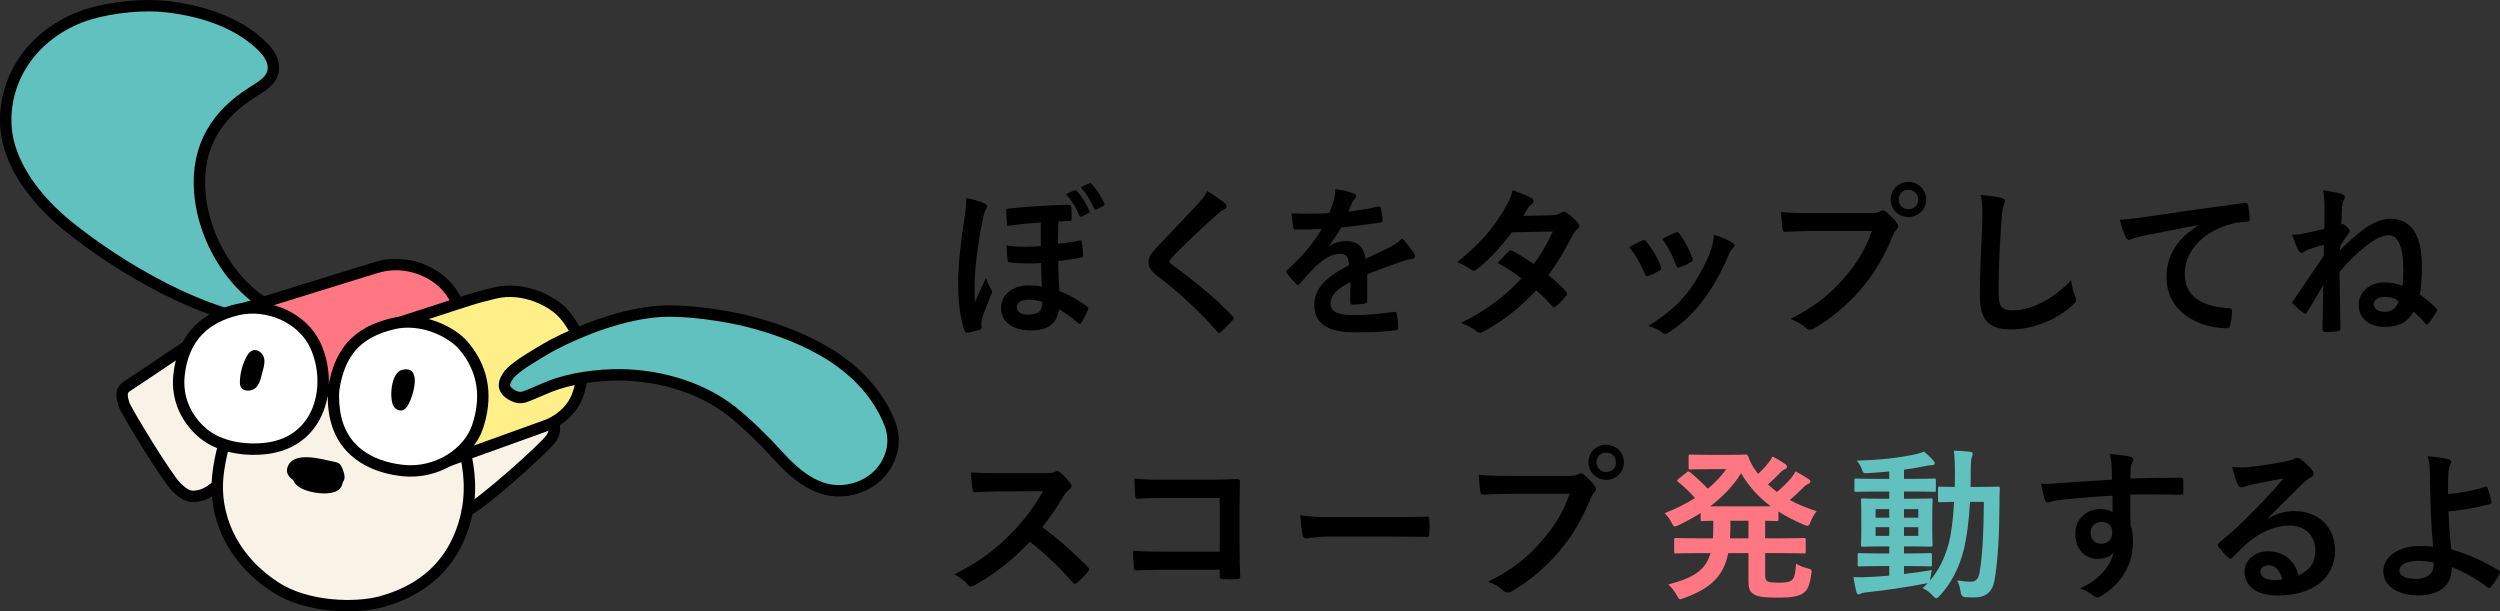 <?xml version="1.0" encoding="UTF-8"?>
<svg xmlns="http://www.w3.org/2000/svg" width="228.294" height="55.826" version="1.1" viewBox="0 0 228.294 55.826">
  <rect x="0" y="0" width="228.294" height="55.826" fill="#333333" stroke="none"/>
  <!-- Generator: Adobe Illustrator 28.7.4, SVG Export Plug-In . SVG Version: 1.2.0 Build 166)  -->
  <g>
    <g id="_レイヤー_1" data-name="レイヤー_1">
      <g>
        <path d="M19.839,44.353c-.038,3.253,1.524,6.793,5.294,9.257,2.912,1.904,7.39,1.962,9.646,1.348,4.721-1.285,6.88-4.295,7.737-7.61.064-.247.118-.493.164-.737,1.188-.468,7.168-5.806,7.669-6.597.501-.791.31-1.343-.347-2.354-.657-1.01-5.536-6.473-6.327-6.973s-1.741-.297-1.741-.297c0,0-.618-.807-3.029-2.513-2.411-1.705-8.148-2.204-10.951-1.455-2.803.749-5.787,2.858-5.787,2.858,0,0-.721-.03-1.395.078-.674.108-8.442,5.472-9.159,5.905-.717.432-.423,1.197-.289,1.676s3.865,6.646,4.798,7.561c.933.915,1.396.911,2.143.746.747-.165,1.574-.893,1.574-.893Z" fill="#f9f2e7"/>
        <g>
          <path d="M31.454,43.708c.045-.268-.047-.538-.138-.795-.075-.209-.157-.43-.332-.568-.146-.115-.337-.154-.519-.19-1.02-.2-3.637-1.013-4.192.46-.198.527.053.922.496,1.216.357.996,2.237,1.282,3.091,1.219.46-.034.966-.132,1.24-.502.108-.146.166-.317.198-.497.074-.104.134-.217.155-.345Z"/>
          <g>
            <path d="M42.68,46.611c1.188-.468,7.168-5.806,7.669-6.597.501-.791.31-1.343-.347-2.354-.657-1.01-5.536-6.473-6.327-6.973s-1.741-.297-1.741-.297c0,0-.618-.807-3.029-2.513-2.411-1.705-8.148-2.204-10.951-1.455-2.803.749-5.787,2.858-5.787,2.858,0,0-.721-.03-1.395.078-.674.108-8.442,5.472-9.159,5.905-.717.432-.423,1.197-.289,1.676s3.865,6.646,4.798,7.561c.933.915,1.396.911,2.143.746.747-.165,1.574-.893,1.574-.893" fill="none" stroke="#000" stroke-linecap="round" stroke-linejoin="round" stroke-width="1.041"/>
            <path d="M21.924,36.567s-1.623,3.279-2.023,6.787c-.4,3.508,1.071,7.538,5.231,10.257,2.912,1.904,7.39,1.962,9.646,1.348,4.721-1.285,6.88-4.295,7.737-7.61,1.22-4.718-1.114-8.984-1.114-8.984" fill="none" stroke="#000" stroke-linecap="round" stroke-linejoin="round" stroke-width="1.041"/>
          </g>
        </g>
        <g>
          <path d="M25.473,29.568c-6.602-.305-14.812-5.276-19.414-9.044-2.365-1.936-4.632-4.671-5.32-7.649-.576-2.492.012-5.2,1.45-7.315,1.438-2.115,3.683-3.636,6.144-4.332,2.051-.58,4.793-.866,6.91-.619,3.872.452,6.943,1.766,8.889,3.801.541.566.966,1.348.803,2.113-.193.913-1.137,1.419-1.923,1.921-3.113,1.99-5.107,4.813-4.766,9.132.367,4.647,3.534,9.492,7.522,10.894l-.294,1.098Z" fill="#61c1be" stroke="#000" stroke-linecap="round" stroke-linejoin="round" stroke-width="1.041"/>
          <path d="M19.84,28.923l13.385-4.147c.446-.113.948-.312,1.549-.458,2.669-.644,5.764.693,6.885,3.151.467,1.023.699,2.182.668,3.322l-12.892,5.081-9.596-6.949Z" fill="#ff7782" stroke="#000" stroke-linecap="round" stroke-linejoin="round" stroke-width="1.041"/>
          <path d="M50.079,38.786c1.303-.573,2.295-1.555,2.718-2.837.796-2.414.679-4.932-1.259-7.222-1.058-1.251-3.762-2.593-6.333-1.97-.895.217-1.599.389-2.307.622l-.003-.004-9.151,2.967,7.17,11.746,9.164-3.302Z" fill="#ffef89" stroke="#000" stroke-linecap="round" stroke-linejoin="round" stroke-width="1.041"/>
          <path d="M24.334,40.946c-1.602.199-3.806.02-5.449-1.115-.563-.389-2.884-2.246-2.537-5.574.374-3.589,2.516-5.302,5.295-5.972,2.779-.67,6.001.722,7.168,3.28,1.634,3.58.502,8.762-4.478,9.381Z" fill="#fff" stroke="#000" stroke-linecap="round" stroke-linejoin="round" stroke-width="1.041"/>
          <path d="M30.473,35.556c.522-3.426,2.158-5.209,5.396-5.995,2.624-.637,5.384.734,6.465,2.011,1.978,2.337,2.097,4.908,1.285,7.372-.812,2.464-3.731,4.334-6.779,4.028-2.356-.236-5.349-1.332-6.173-4.749-.197-.819-.272-1.829-.194-2.667Z" fill="#fff" stroke="#000" stroke-linecap="round" stroke-linejoin="round" stroke-width="1.041"/>
          <path d="M22.901,32.09c-.18.122-.294.305-.391.487-.374.7-.58,1.473-.603,2.257-.006.189.003.39.114.555.253.374.915.358,1.268.076.353-.282.477-.721.584-1.135.052-.201.104-.401.156-.602.093-.357.185-.735.064-1.093-.155-.459-.683-.892-1.192-.545Z"/>
          <path d="M35.938,37.091c.162.274.528.474.838.369.174-.059.298-.199.403-.339.48-.645,1.517-3.847-.48-3.34-1.008.256-1.166,2.623-.761,3.31Z"/>
          <path d="M60.395,28.425c2.364-.13,5.95.409,8.013.943,5.285,1.369,10.693,3.985,12.821,9.229.353.869.433,1.843.169,2.743-.869,2.959-4.037,3.996-6.3,3.239-1.604-.537-2.817-1.611-4.211-3.154-1.059-1.171-2.705-2.786-4.016-3.828-2.717-2.16-6.285-3.2-9.592-3.353-1.701-.079-4.206.097-6.397.801-.865.278-1.713.702-2.559,1.034-.488.192-.911.418-1.678-.07-.908-.578-.587-1.228-.146-1.831.158-.216.774-.72,1.264-1.044.703-.465,2.203-1.371,2.763-1.663,2.584-1.349,6.452-2.858,9.87-3.046Z" fill="#61c1be" stroke="#000" stroke-linecap="round" stroke-linejoin="round" stroke-width="1.041"/>
        </g>
      </g>
      <g>
        <path d="M89.884,18.561c.181.075.255.149.255.285,0,.06-.029.135-.09.21-.09.149-.18.404-.315,1.034-.495,2.46-.735,4.59-.735,5.896,0,.33,0,1.095.016,1.619.329-.72.614-1.319,1.02-2.234.12.39.3.765.45,1.005.09.135.12.195.12.27,0,.075-.03.136-.091.256-.164.42-.524,1.26-.795,2.01-.06.225-.104.435-.104.66,0,.074,0,.149.015.315,0,.12-.029.18-.18.226-.3.119-.87.239-1.05.27-.21.015-.285-.075-.315-.18-.42-1.215-.585-2.565-.585-4.5,0-1.485.285-4.05.54-5.564.165-1.035.195-1.516.195-2.056.644.136,1.17.271,1.649.48ZM95.044,20.316c-1.29.09-1.98.165-3.075.3-.045-.54-.074-.945-.09-1.395,0-.136.09-.165.255-.181,1.26-.135,2.835-.239,3.78-.285.615-.029,1.29-.06,1.62-.06.255,0,.284.09.3.255.03.345.045.675.03,1.02,0,.149-.06.21-.165.21-.315,0-.66.029-1.051.045-.015.644-.029,1.364-.045,2.04.69-.075,1.44-.181,1.995-.315.135-.03.165.015.18.135.075.36.105.795.136,1.26,0,.105-.06.136-.165.165-.63.15-1.44.24-2.115.33.015,1.02.045,1.875.105,2.745.869.315,1.92.915,2.55,1.425.12.09.12.165.06.3-.135.33-.375.795-.615,1.17-.045.075-.09.12-.135.12s-.09-.045-.165-.104c-.615-.556-1.095-.885-1.725-1.245-.195,1.305-.99,1.92-2.61,1.92-1.665,0-2.685-.825-2.685-2.025,0-1.244,1.05-2.085,2.505-2.085.405,0,.84.03,1.215.105-.03-.765-.045-1.275-.06-2.144-1.215.074-2.025.029-2.865-.06-.135-.015-.18-.06-.195-.18-.045-.391-.09-.96-.09-1.365.556.09,1.125.12,1.71.12.465,0,.93-.015,1.41-.06v-2.16ZM93.888,27.365c-.63,0-1.034.285-1.034.69,0,.45.404.675,1.065.675.495,0,.885-.135,1.08-.375.12-.164.18-.404.18-.779-.465-.15-.825-.21-1.29-.21ZM98.119,17.375c.074-.029.135-.029.21.06.404.435.84,1.109,1.154,1.815.045.105.03.165-.09.226l-.585.285c-.12.06-.21.045-.255-.091-.24-.644-.705-1.38-1.215-1.949l.78-.346ZM99.469,16.745c.09-.045.135-.029.21.06.48.51.915,1.185,1.155,1.755.045.09.045.194-.09.255l-.601.3c-.135.06-.194.015-.24-.075-.3-.705-.69-1.35-1.215-1.949l.78-.346Z"/>
        <path d="M111.889,18.591c.074.06.119.18.119.239,0,.135-.074.226-.21.285-.18.09-.404.225-.72.525-1.29,1.154-2.939,2.699-4.095,3.899-.135.165-.195.255-.195.33,0,.09.06.165.195.27,1.95,1.41,3.975,3.045,5.58,4.726.06.074.104.135.104.194,0,.06-.029.105-.104.181-.345.375-.78.81-1.035,1.034-.09.075-.15.12-.21.12s-.105-.045-.18-.135c-1.74-1.95-3.42-3.51-5.46-5.069-.57-.435-.795-.766-.795-1.261,0-.494.27-.824.734-1.319,1.275-1.38,2.521-2.625,3.811-4.035.404-.435.63-.75.81-1.125.66.391,1.23.78,1.65,1.141Z"/>
        <path d="M124.849,27.47c0,.165-.091.24-.285.271-.195.029-.645.075-1.065.075-.135,0-.195-.091-.195-.24,0-.54,0-1.29.016-1.83-1.335.69-1.815,1.274-1.815,1.995,0,.63.511,1.035,2.085,1.035,1.38,0,2.58-.136,3.735-.301.135-.015.194.03.21.165.075.346.135.87.135,1.23.015.18-.045.285-.165.285-1.29.165-2.265.194-3.72.194-2.46,0-3.765-.734-3.765-2.475,0-1.44.899-2.49,3.165-3.66-.045-.765-.226-1.065-.9-1.035-.705.03-1.38.48-2.07,1.08-.644.63-1.02,1.065-1.499,1.636-.075.09-.12.135-.181.135-.045,0-.104-.045-.165-.105-.21-.21-.66-.675-.855-.989-.045-.06-.06-.105-.06-.136,0-.06.03-.104.105-.165,1.155-1.034,2.265-2.22,3.135-3.72-.705.03-1.515.045-2.4.045-.135,0-.18-.075-.21-.239-.045-.24-.104-.796-.149-1.245,1.14.06,2.31.045,3.449-.016.165-.404.301-.765.45-1.29.06-.255.105-.51.105-.914.66.104,1.319.27,1.71.42.12.045.18.149.18.255,0,.074-.03.165-.104.225-.091.075-.181.21-.256.36-.09.21-.165.404-.345.81.915-.104,1.83-.255,2.731-.465.165-.03.21.015.239.15.075.3.136.644.15,1.079.015.15-.045.21-.255.24-1.125.165-2.415.33-3.51.45-.346.555-.675,1.11-1.125,1.665l.015.03c.48-.315,1.095-.466,1.5-.466.99,0,1.68.45,1.83,1.62.585-.27,1.44-.66,2.205-1.05.285-.149.765-.42,1.14-.81.495.524.885,1.05,1.05,1.319.09.136.12.24.12.33,0,.12-.075.181-.225.21-.315.045-.615.12-.915.226-.976.345-1.95.675-3.225,1.199v2.415Z"/>
        <path d="M141.723,19.655c.435-.015.63-.105.825-.225.105-.075.18-.105.255-.105s.165.045.271.12c.33.195.75.6,1.02.915.09.09.12.18.12.27,0,.091-.045.181-.165.285-.15.135-.3.285-.45.57-.644,1.274-1.35,2.505-2.205,3.63.615.495,1.185,1.02,1.62,1.515.06.06.09.135.09.21,0,.06-.029.135-.09.195-.21.255-.675.734-.93.944-.06.046-.12.075-.18.075-.046,0-.105-.029-.165-.09-.36-.42-.96-1.02-1.455-1.455-1.53,1.65-3.075,2.82-4.785,3.75-.135.075-.255.135-.375.135-.09,0-.18-.045-.285-.135-.479-.39-.899-.585-1.425-.765,2.325-1.185,3.825-2.266,5.519-4.065-.569-.465-1.244-.93-2.159-1.409.33-.36.644-.75.989-1.065.06-.06.12-.104.195-.104.045,0,.09.029.15.06.54.255,1.199.69,1.935,1.2.72-.931,1.275-1.905,1.755-2.97l-3.72.074c-1.23,1.575-2.205,2.61-3.21,3.375-.105.075-.195.135-.3.135-.075,0-.165-.029-.24-.104-.375-.27-.765-.48-1.26-.69,2.1-1.664,3.225-3.045,4.245-4.709.479-.81.675-1.216.81-1.846.51.181,1.29.435,1.755.735.12.06.165.15.165.24,0,.104-.075.225-.18.3-.136.09-.24.21-.315.315-.12.211-.21.36-.465.75l2.64-.06Z"/>
        <path d="M149.959,21.965c.165-.074.271-.06.391.105.524.66,1.005,1.425,1.289,2.22.03.105.06.165.06.225,0,.091-.06.136-.18.21-.36.211-.615.33-.96.466-.21.074-.301,0-.375-.21-.346-.87-.81-1.695-1.41-2.415.51-.285.87-.45,1.185-.601ZM158.193,22.16c.12.09.195.165.195.255s-.045.165-.165.271c-.225.194-.33.494-.45.765-.644,1.53-1.425,2.894-2.265,3.99-.99,1.26-1.815,2.055-3.09,2.894-.12.09-.24.165-.36.165-.074,0-.164-.03-.239-.105-.375-.3-.721-.465-1.275-.63,1.8-1.185,2.7-1.949,3.6-3.12.75-.975,1.591-2.444,2.025-3.614.195-.555.285-.885.345-1.59.63.194,1.305.465,1.68.72ZM152.989,21.245c.165-.075.27-.06.39.12.405.525.915,1.47,1.155,2.189.075.226.045.301-.15.405-.285.165-.615.315-1.035.465-.165.06-.225-.015-.3-.225-.345-.885-.69-1.605-1.26-2.4.6-.284.945-.449,1.2-.555Z"/>
        <path d="M165.529,21.096c-.976,0-1.83.045-2.476.074-.194.016-.255-.09-.285-.3-.045-.3-.104-1.08-.135-1.515.675.075,1.47.104,2.88.104h5.356c.449,0,.614-.029.824-.149.09-.06.181-.09.255-.09.091,0,.181.029.256.104.39.315.765.675,1.02,1.035.075.104.12.195.12.3,0,.09-.045.18-.15.285-.135.135-.21.285-.345.585-.735,1.77-1.65,3.42-2.91,4.875-1.29,1.47-2.745,2.715-4.26,3.569-.135.09-.27.136-.405.136-.119,0-.255-.046-.374-.165-.346-.33-.841-.601-1.395-.825,2.19-1.11,3.525-2.146,4.905-3.75,1.17-1.335,1.935-2.61,2.534-4.274h-5.414ZM175.893,18.216c0,.899-.72,1.605-1.62,1.605-.899,0-1.62-.705-1.62-1.605,0-.931.721-1.605,1.62-1.605.9,0,1.62.705,1.62,1.605ZM173.388,18.216c0,.51.375.885.885.885s.885-.375.885-.885c0-.511-.375-.886-.885-.886s-.885.375-.885.886Z"/>
        <path d="M182.734,18.066c.255.06.359.135.359.285,0,.165-.09.345-.149.495-.075.21-.135.675-.21,1.829-.15,2.311-.226,3.84-.226,5.806,0,1.515.181,1.859,1.381,1.859,1.335,0,3.419-.81,5.249-2.76.06.57.195,1.065.346,1.425.074.165.119.271.119.36,0,.135-.06.255-.3.465-1.62,1.484-3.734,2.25-5.685,2.25-1.92,0-2.819-.766-2.819-3.061,0-2.519.135-4.68.21-6.479.029-.885.074-1.845-.15-2.745.69.075,1.41.15,1.875.271Z"/>
        <path d="M200.719,20.556c-1.83.345-3.435.659-5.04.989-.569.136-.72.165-.944.24-.105.045-.21.12-.33.12-.105,0-.225-.09-.285-.225-.195-.405-.36-.931-.555-1.62.765-.03,1.215-.09,2.385-.255,1.845-.271,5.144-.766,9.015-1.275.225-.03.3.06.315.165.075.345.15.9.165,1.32,0,.18-.09.225-.284.225-.705.045-1.185.12-1.83.33-2.55.87-3.825,2.625-3.825,4.425,0,1.935,1.38,2.984,3.99,3.149.239,0,.33.06.33.226,0,.39-.06.915-.165,1.29-.045.225-.105.315-.285.315-2.64,0-5.535-1.515-5.535-4.635,0-2.13,1.065-3.569,2.88-4.755v-.029Z"/>
        <path d="M213.888,20.45c.045-.015.12.015.181.06.149.104.3.239.42.39.06.075.09.135.09.195,0,.074-.045.149-.12.239-.315.405-.51.721-.765,1.155,0,.135,0,.27-.016.375.375-.405.81-.825,1.47-1.365,1.141-.96,2.085-1.515,3.165-1.515,1.845,0,2.851,1.44,2.851,4.305,0,1.17-.075,1.98-.181,2.61.495.359,1.005.765,1.485,1.244.104.105.12.181.06.271-.24.42-.54.855-.795,1.155-.045.045-.075.074-.12.074-.029,0-.075-.029-.135-.104-.27-.345-.675-.735-1.08-1.08-.54.975-1.365,1.395-2.654,1.395-1.351,0-2.356-.779-2.356-1.98,0-1.23,1.02-2.085,2.325-2.085.495,0,1.08.075,1.68.3.06-.524.075-1.02.075-1.455,0-2.114-.495-3.149-1.32-3.149-.555,0-1.215.3-2.024.93-.84.645-1.635,1.425-2.49,2.415.045,2.235.06,3.72.09,5.22,0,.135-.06.18-.255.195-.33.06-.75.075-1.17.075-.135,0-.21-.091-.21-.256,0-.975.03-2.369.075-4.05-.45.78-1.02,1.726-1.47,2.49-.06.105-.105.15-.165.15-.045,0-.09-.03-.165-.075-.271-.165-.675-.525-.976-.825-.045-.045-.074-.075-.074-.12s.045-.104.09-.165c1.02-1.515,1.859-2.729,2.79-4.095.015-.359.015-.705.015-1.02-.585.165-1.02.285-1.455.449-.104.046-.24.105-.33.181s-.18.12-.24.12c-.104,0-.21-.075-.27-.195-.165-.285-.39-.885-.615-1.47.315,0,.585-.03.885-.075.495-.105,1.23-.255,2.07-.465,0-.705.015-1.14.015-1.995,0-.6-.029-1.05-.149-1.53.779.12,1.335.21,1.725.346.18.06.285.165.285.3,0,.06-.03.135-.075.225-.09.165-.149.346-.18.585-.016.375-.045.9-.075,1.665l.09-.045ZM217.789,27.111c-.601,0-1.02.27-1.02.644,0,.42.375.72,1.005.72s1.035-.315,1.26-.96c-.329-.285-.72-.404-1.244-.404Z"/>
        <path d="M95.344,43.205c.54,0,.81-.015,1.035-.135.06-.045.104-.06.165-.06.09,0,.165.06.255.119.345.271.69.66.975,1.051.045.074.075.135.075.194,0,.09-.06.195-.194.3-.195.165-.391.391-.556.66-.615,1.05-1.2,1.891-1.92,2.805,1.44,1.065,2.775,2.235,4.155,3.63.075.075.12.15.12.21,0,.06-.03.136-.105.226-.285.345-.63.705-1.005,1.02-.06.06-.12.09-.18.09-.075,0-.135-.045-.21-.119-1.26-1.471-2.55-2.655-3.9-3.721-1.694,1.77-3.404,3.045-5.039,3.96-.136.06-.24.12-.346.12-.09,0-.18-.045-.255-.135-.33-.405-.765-.705-1.26-.975,2.34-1.185,3.734-2.25,5.279-3.825,1.08-1.125,1.905-2.189,2.82-3.765l-3.87.015c-.779,0-1.56.03-2.369.09-.12.016-.165-.09-.195-.255-.075-.315-.135-1.035-.135-1.56.81.06,1.56.06,2.534.06h4.125Z"/>
        <path d="M111.379,45.47h-5.235c-1.02,0-1.725.03-2.25.091-.165,0-.225-.075-.225-.255-.045-.405-.075-1.11-.075-1.605.9.09,1.425.105,2.505.105h4.455c.78,0,1.575-.03,2.37-.06.24,0,.315.06.3.255,0,.795-.03,1.575-.03,2.37v3.585c0,1.095.045,2.295.06,2.715,0,.15-.06.195-.271.21-.42.03-.899.03-1.319,0-.24-.015-.285-.03-.285-.255v-.6h-5.16c-.945,0-1.74.045-2.46.06-.135,0-.194-.06-.21-.225-.045-.391-.075-.931-.075-1.56.705.045,1.575.075,2.761.075h5.144v-4.905Z"/>
        <path d="M121.504,48.995c-1.484,0-2.055.18-2.205.18-.18,0-.3-.09-.345-.315-.075-.346-.165-1.05-.225-1.815.975.15,1.725.181,3.239.181h4.83c1.14,0,2.295-.03,3.45-.046.225-.015.27.03.27.21.03.45.03.961,0,1.41,0,.181-.06.24-.27.226-1.125-.016-2.235-.03-3.345-.03h-5.4Z"/>
        <path d="M137.929,45.096c-.976,0-1.83.045-2.476.074-.194.016-.255-.09-.285-.3-.045-.3-.104-1.08-.135-1.515.675.075,1.47.104,2.88.104h5.356c.449,0,.614-.029.824-.149.09-.06.181-.09.255-.09.091,0,.181.029.256.104.39.315.765.675,1.02,1.035.075.104.12.195.12.3,0,.09-.045.18-.15.285-.135.135-.21.285-.345.585-.735,1.77-1.65,3.42-2.91,4.875-1.29,1.47-2.745,2.715-4.26,3.569-.135.09-.27.136-.405.136-.119,0-.255-.046-.374-.165-.346-.33-.841-.601-1.395-.825,2.19-1.11,3.525-2.146,4.905-3.75,1.17-1.335,1.935-2.61,2.534-4.274h-5.414ZM148.294,42.216c0,.899-.72,1.605-1.62,1.605-.899,0-1.62-.705-1.62-1.605,0-.931.721-1.605,1.62-1.605.9,0,1.62.705,1.62,1.605ZM145.789,42.216c0,.51.375.885.885.885s.885-.375.885-.885c0-.511-.375-.886-.885-.886s-.885.375-.885.886Z"/>
        <path d="M161.194,52.535c0,.285.045.435.165.524.135.105.42.15,1.095.15.66,0,1.005-.075,1.185-.24.194-.18.315-.524.375-1.5.3.195.644.33,1.02.42.405.105.435.12.375.511-.15,1.065-.345,1.515-.795,1.8-.42.27-1.08.375-2.16.375-1.23,0-1.935-.06-2.325-.33-.375-.255-.465-.51-.465-1.26v-2.476h-1.845c-.42,2.085-1.575,3.21-4.05,4.11-.165.06-.255.104-.33.104-.12,0-.18-.104-.33-.375-.21-.39-.495-.75-.765-.975,2.34-.615,3.42-1.32,3.854-2.865h-1.125c-1.425,0-1.92.03-2.01.03-.165,0-.18-.015-.18-.165v-1.08c0-.149.015-.165.18-.165.09,0,.585.03,2.01.03h1.351c.015-.33.029-.69.029-1.095v-.511c-.644.016-.915.03-.975.03-.165,0-.18-.015-.18-.165v-.569c-.63.404-1.306.765-2.01,1.109-.165.075-.271.12-.346.12-.12,0-.18-.12-.315-.39-.165-.315-.36-.57-.615-.825,1.035-.405,1.965-.87,2.774-1.38-.51-.57-.975-1.02-1.515-1.455-.075-.06-.12-.105-.12-.15,0-.029.045-.074.12-.135l.75-.6c.135-.105.165-.135.3-.03.601.495,1.11.975,1.636,1.515.659-.54,1.215-1.125,1.68-1.784h-1.68c-1.125,0-1.485.029-1.575.029-.165,0-.181-.015-.181-.165v-1.034c0-.15.016-.165.181-.165.09,0,.45.029,1.575.029h2.069c.84,0,1.26-.029,1.365-.029.135,0,.18.015.255.18.165.465.39.9.69,1.29.06.104.136.195.21.3.36-.33.66-.644.9-.96.15-.18.271-.36.42-.63.45.225.885.51,1.155.69.135.091.165.165.165.24,0,.09-.06.165-.195.226-.12.06-.27.135-.51.404-.315.33-.63.645-1.035.99.271.24.54.48.825.69.51-.435.96-.886,1.274-1.245.15-.195.285-.375.42-.645.435.24.825.465,1.17.69.136.09.181.165.181.255s-.075.165-.195.21c-.149.06-.27.135-.524.405-.33.33-.721.69-1.155,1.065.75.405,1.56.735,2.444,1.02-.225.3-.39.585-.539.944-.12.285-.165.391-.285.391-.075,0-.181-.03-.346-.105-.869-.375-1.635-.765-2.31-1.2v.705c0,.15-.015.165-.165.165-.075,0-.36-.015-1.05-.03v1.605h1.515c1.44,0,1.92-.03,2.025-.03.149,0,.165.016.165.165v1.08c0,.15-.016.165-.165.165-.105,0-.585-.03-2.025-.03h-1.515v2.025ZM161.704,46.236c-1.125-.84-1.995-1.815-2.715-3.015-.72,1.154-1.665,2.144-2.819,3.015h5.534ZM159.664,49.16v-1.605h-1.649v.511c0,.39-.016.75-.03,1.095h1.68Z" fill="#ff7782"/>
        <path d="M173.869,52.415c.81-.09,1.665-.21,2.55-.36-.06.24-.104.465-.135.69l-.045.27c.78-.899,1.32-1.98,1.71-3.359.225-.856.405-2.175.495-3.825-.885.015-1.215.03-1.29.03-.165,0-.18-.016-.18-.165v-1.095c0-.15.015-.165.18-.165.075,0,.42.029,1.35.029,0-.39.016-.779.016-1.199,0-.931-.016-1.395-.105-2.115.54.015.975.045,1.5.105.15.015.225.074.225.164,0,.12-.045.226-.09.36-.06.15-.09.615-.09,1.53,0,.404,0,.779-.015,1.154h.855c1.155,0,1.545-.029,1.635-.029.15,0,.181.029.181.18-.03.51-.03.945-.03,1.425-.015,2.88-.15,5.1-.435,6.87-.195,1.125-.75,1.649-1.905,1.649-.315,0-.57-.015-.825-.029q-.345-.03-.39-.525c-.06-.375-.15-.705-.3-1.005.494.075.855.12,1.244.12.45,0,.705-.24.81-.945.24-1.455.359-3.479.375-6.345h-1.26c-.105,1.755-.301,3.225-.556,4.305-.42,1.71-1.185,3.165-2.22,4.275-.149.149-.24.225-.315.225-.075,0-.15-.075-.285-.21-.3-.345-.63-.57-.96-.72.165-.15.33-.3.479-.465-.075.029-.165.045-.285.06-1.59.315-3.539.6-5.234.78-.225.03-.479.06-.555.104-.09.045-.165.09-.255.09-.091,0-.165-.09-.21-.255-.091-.39-.181-.87-.256-1.319.601.029,1.02.015,1.575-.016.525-.029,1.095-.06,1.695-.12v-.869h-.885c-1.306,0-1.74.029-1.83.029-.15,0-.165-.015-.165-.149v-.9c0-.149.015-.165.165-.165.09,0,.524.03,1.83.03h.885v-.644h-.601c-1.274,0-1.71.029-1.8.029-.165,0-.18-.015-.18-.165,0-.104.03-.45.03-1.245v-1.605c0-.81-.03-1.155-.03-1.23,0-.15.015-.165.18-.165.09,0,.525.029,1.8.029h.601v-.66h-1.11c-1.35,0-1.815.03-1.904.03-.15,0-.165-.015-.165-.165v-.885c0-.15.015-.165.165-.165.09,0,.555.03,1.904.03h1.11v-.675c-.645.06-1.29.12-1.935.149-.42.03-.435.016-.555-.33-.12-.33-.285-.569-.465-.81,2.13-.06,3.75-.24,5.31-.57.33-.075.601-.165.825-.255.345.285.644.57.855.825.091.104.12.165.12.27,0,.091-.12.15-.315.15-.181,0-.435.06-.675.105-.601.119-1.2.225-1.815.3v.84h.87c1.335,0,1.8-.03,1.89-.03.135,0,.15.015.15.165v.885c0,.15.015.165-.12.165-.09,0-.585-.03-1.92-.03h-.87v.66h.645c1.26,0,1.694-.029,1.8-.029.149,0,.165.015.165.165,0,.074-.03.42-.03,1.23v1.605c0,.795.03,1.155.03,1.245,0,.15-.016.165-.165.165-.105,0-.54-.029-1.8-.029h-.645v.644h.555c1.29,0,1.74-.03,1.83-.03.15,0,.165.016.165.165v.9c0,.135-.015.149-.165.149-.09,0-.54-.029-1.83-.029h-.555v.72ZM172.519,47.271v-.78h-1.245v.78h1.245ZM172.519,48.936v-.796h-1.245v.796h1.245ZM173.869,46.49v.78h1.305v-.78h-1.305ZM175.174,48.14h-1.305v.796h1.305v-.796Z" fill="#61c1be"/>
        <path d="M192.829,42.561c-.03-.435-.06-.645-.18-1.095.675.045,1.395.135,1.755.21.255.045.42.149.42.284,0,.12-.045.195-.136.346-.045.09-.09.239-.119.435-.016.195-.016.39-.03.96,1.62-.06,3.165-.075,4.604-.075.181,0,.21.03.226.226.015.375.015.765,0,1.14,0,.165-.075.21-.256.195-1.56-.045-3.015-.045-4.574-.03,0,.915,0,1.875.015,2.79.15.405.226.99.226,1.484,0,1.74-.705,3.556-2.67,4.845-.255.165-.45.285-.585.285-.136,0-.301-.104-.45-.225-.345-.285-.75-.48-1.14-.6,1.755-.78,2.805-2.04,3.074-3.301-.3.435-.915.601-1.41.601-1.185,0-2.085-.856-2.085-2.295,0-1.395,1.051-2.25,2.266-2.25.45,0,.899.09,1.14.3,0-.524-.015-1.035-.015-1.53-1.891.105-4.005.285-5.19.45-.33.045-.569.181-.705.181-.149,0-.21-.06-.255-.21-.12-.301-.255-.9-.375-1.516.556.06,1.035,0,1.83-.06.915-.075,2.85-.195,4.65-.3-.016-.466-.016-.841-.03-1.245ZM190.909,48.635c0,.66.42,1.02.96,1.02.555,0,1.02-.346,1.02-1.035,0-.615-.39-.96-.989-.96-.466,0-.99.315-.99.975Z"/>
        <path d="M207.124,47.345c.841-.479,1.545-.675,2.386-.675,2.189,0,3.72,1.44,3.72,3.601,0,2.505-2.025,4.109-5.235,4.109-1.89,0-3.029-.81-3.029-2.205,0-1.005.944-1.83,2.114-1.83,1.41,0,2.445.75,2.82,2.19,1.05-.48,1.53-1.141,1.53-2.28,0-1.365-.96-2.265-2.356-2.265-1.245,0-2.625.555-3.84,1.59-.435.39-.855.825-1.305,1.275-.105.104-.18.164-.255.164-.06,0-.135-.045-.226-.135-.315-.27-.644-.66-.885-.975-.09-.12-.045-.226.075-.345,1.17-.945,2.205-1.905,3.555-3.315.93-.96,1.635-1.71,2.325-2.564-.9.165-1.965.375-2.896.569-.194.045-.39.091-.63.181-.074.029-.225.075-.3.075-.149,0-.255-.075-.33-.256-.18-.345-.315-.765-.524-1.619.449.06.944.06,1.395.029.915-.09,2.235-.285,3.405-.51.375-.075.675-.15.824-.225.075-.045.21-.12.285-.12.15,0,.24.045.346.12.449.345.75.644,1.005.96.12.135.165.239.165.359,0,.15-.091.285-.256.36-.255.12-.374.225-.659.479-1.096,1.065-2.101,2.115-3.24,3.21l.015.045ZM207.139,51.62c-.435,0-.72.255-.72.57,0,.465.404.779,1.305.779.27,0,.465-.015.69-.06-.194-.825-.644-1.29-1.274-1.29Z"/>
        <path d="M226.969,44.436c.09-.03.15,0,.181.09.119.359.284.87.359,1.274.03.165-.03.195-.12.226-1.26.345-2.534.555-3.795.675.03,1.215.105,2.04.256,3.465,1.56.45,2.939,1.08,4.35,1.935.104.06.12.136.06.255-.225.466-.524.931-.795,1.261-.09.09-.135.135-.255.045-1.11-.825-2.04-1.365-3.33-1.891,0,.091,0,.226-.015.346-.06,1.29-1.02,2.25-3.03,2.25-1.845,0-3.194-.825-3.194-2.205,0-1.351,1.425-2.295,3.284-2.295.48,0,.931,0,1.261.045-.181-1.965-.226-3.39-.255-4.814-.016-.54-.03-1.306-.046-2.07-.015-.495-.06-.945-.21-1.365.645.045,1.29.135,1.92.271.165.045.24.135.24.255,0,.075-.03.149-.075.225-.12.21-.149.435-.18.81-.03.449-.03,1.109-.03,1.89,1.245-.105,2.4-.33,3.42-.675ZM222.214,51.365c-.54-.105-.96-.15-1.38-.15-1.05,0-1.725.345-1.725.885,0,.511.6.766,1.545.766,1.125,0,1.62-.66,1.575-1.29l-.016-.21Z"/>
      </g>
    </g>
  </g>
</svg>